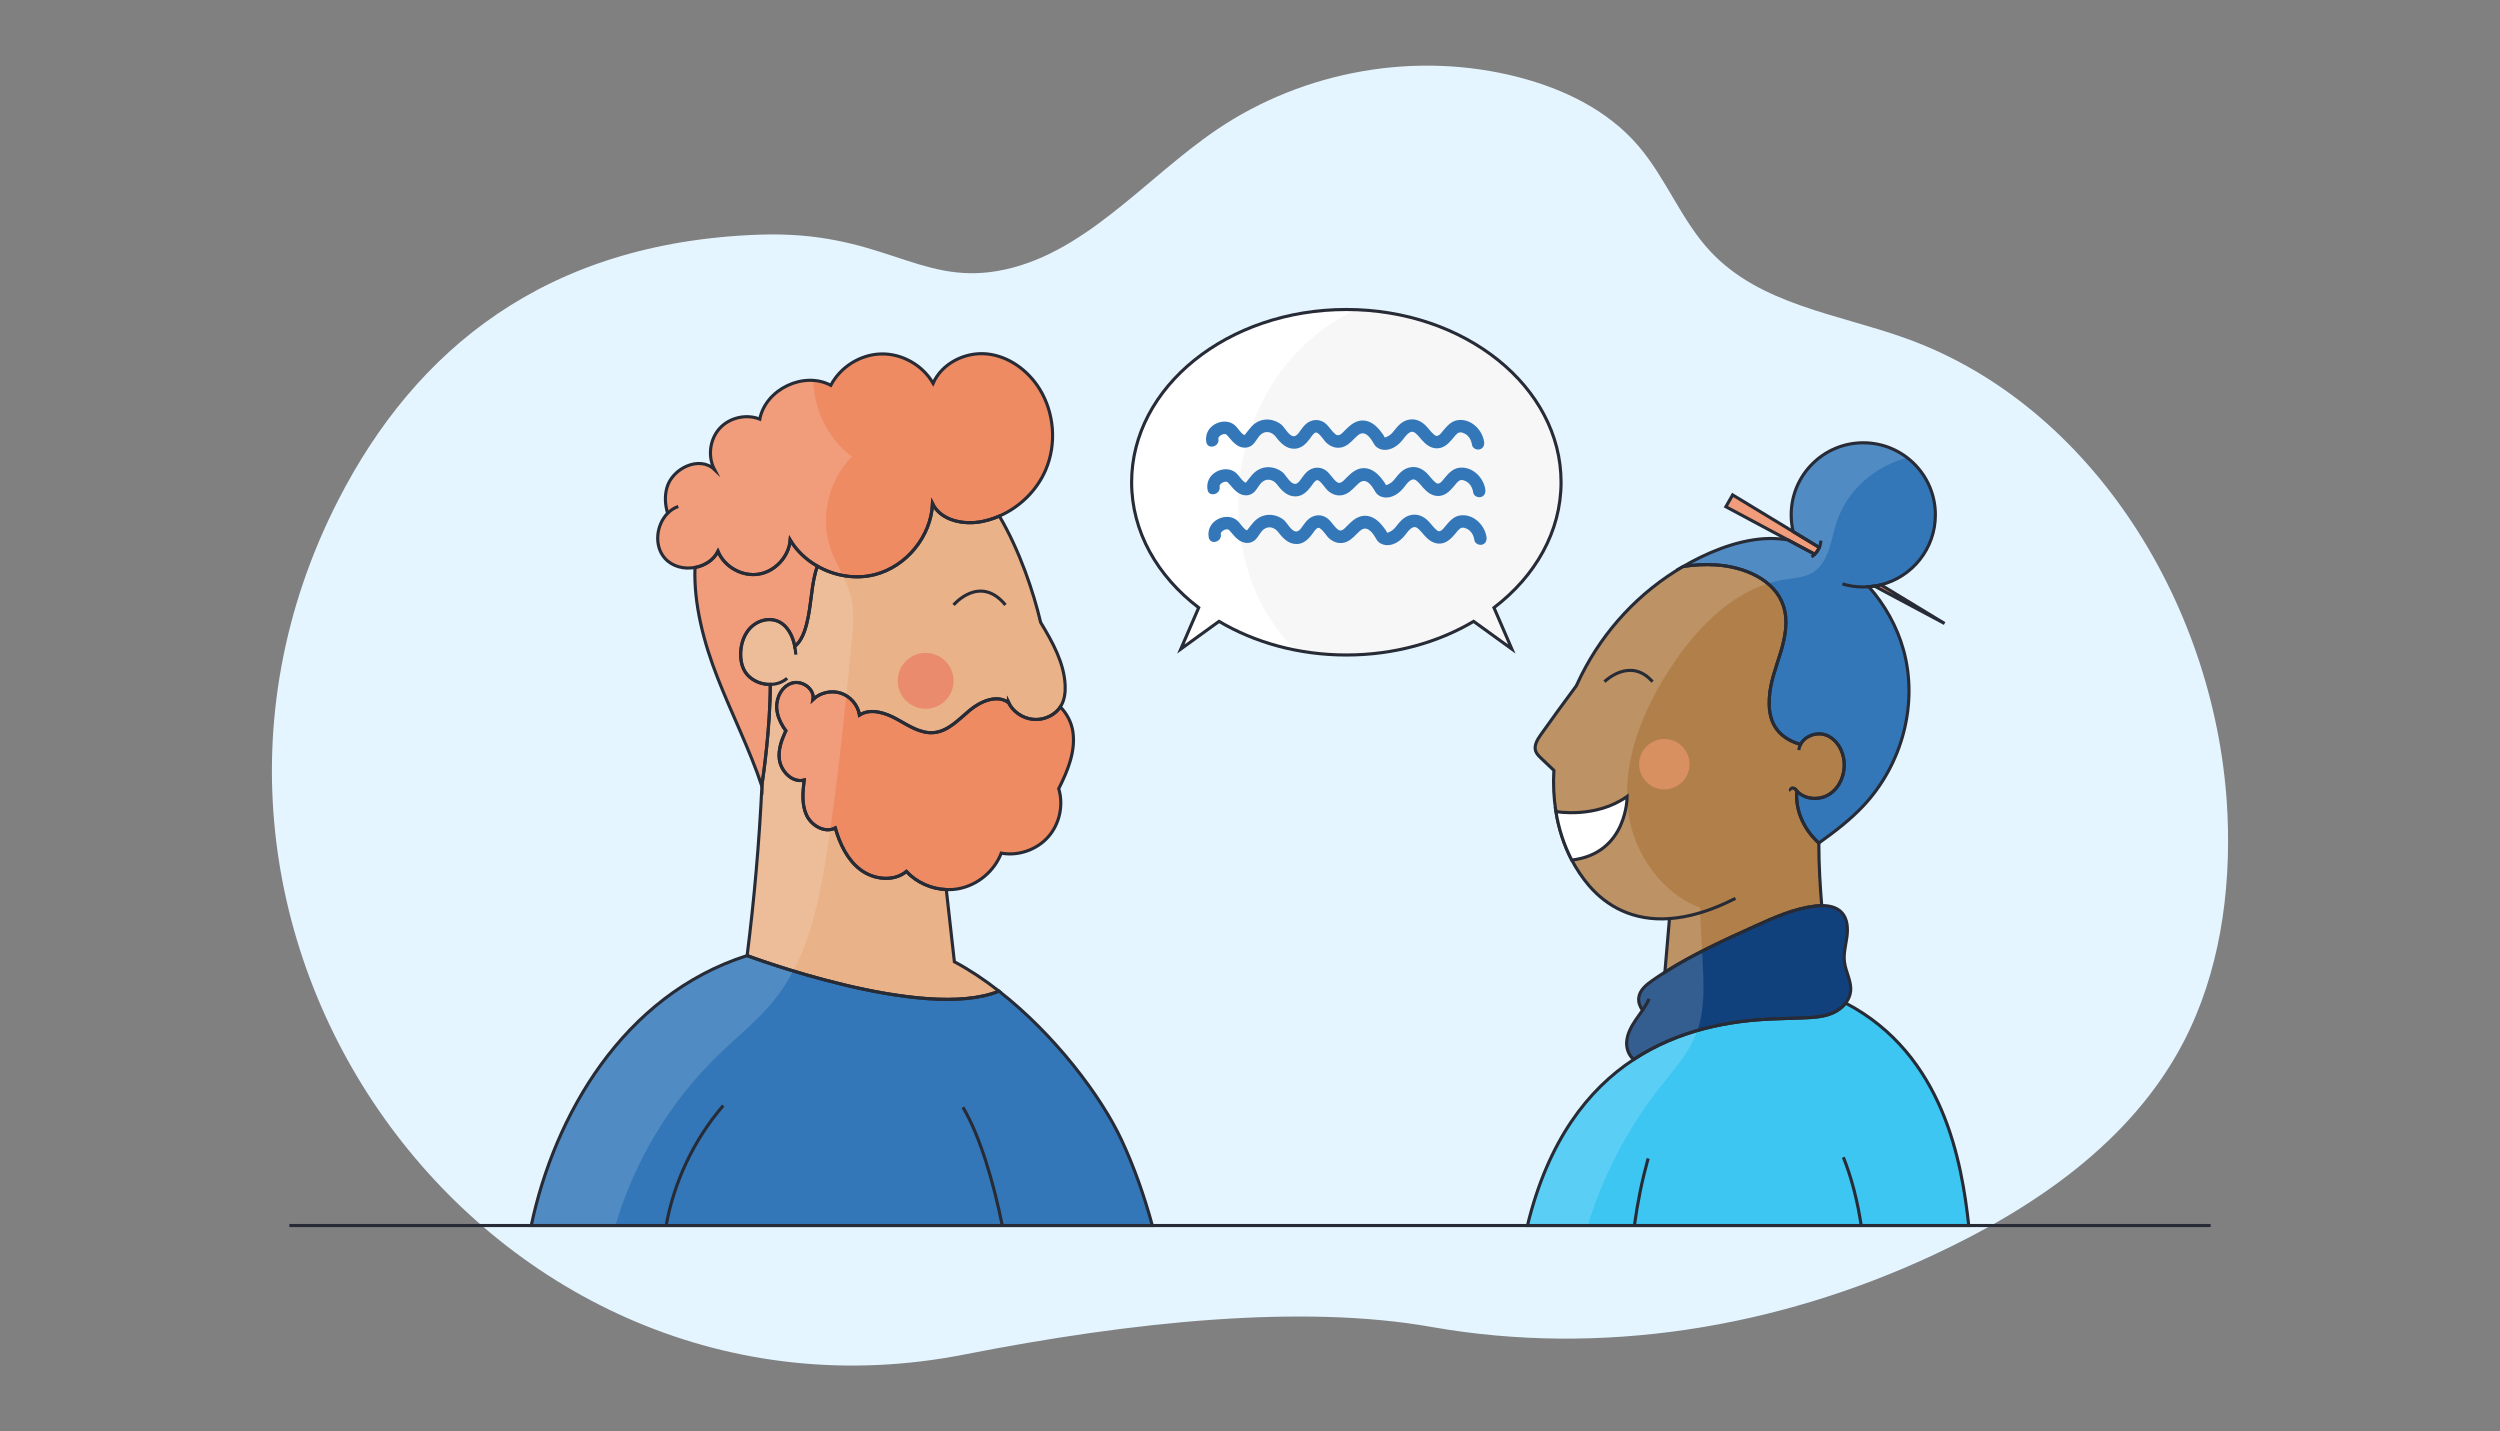 <?xml version="1.0" encoding="utf-8"?>
<!-- Generator: Adobe Illustrator 27.7.0, SVG Export Plug-In . SVG Version: 6.00 Build 0)  -->
<svg version="1.1" id="Capa_3" xmlns="http://www.w3.org/2000/svg" xmlns:xlink="http://www.w3.org/1999/xlink" x="0px" y="0px"
	 viewBox="0 0 800 458" style="enable-background:new 0 0 800 458;" xml:space="preserve">
<rect x="0" y="0" width="800" height="458" fill="#808080" stroke="none"/>
<style type="text/css">
	.st0{fill:#E4F5FF;}
	.st1{fill:#EAB288;}
	.st2{fill:#B17F49;}
	.st3{fill:#EF8B63;}
	.st4{fill:#3377B8;}
	.st5{fill:#3DC6F2;}
	.st6{fill:none;}
	.st7{fill:#11417D;}
	.st8{fill:#F7F7F7;}
	.st9{opacity:0.15;fill:#FFFFFF;}
	.st10{fill:#FFFFFF;}
	.st11{fill:none;stroke:#272B36;stroke-miterlimit:10;}
	.st12{fill:#D89060;}
	.st13{fill:#EA8B6E;}
	.st14{fill:#FFFFFF;stroke:#272B36;stroke-miterlimit:10;}
</style>
<g>
	<path class="st0" d="M712.79,260.49c1.14,25.15-2.59,50.97-14.12,73.07c-16.73,32.03-48,53.14-80.12,68.09
		C568.52,424.98,512.21,434.2,458,424.61c-41.23-7.3-95.45-1.78-149.46,8.84C157.47,463.11,36.46,300.14,108.27,159.98
		c24.68-48.17,66.41-82.52,134.78-84.89c38.72-1.34,50.68,15.99,76.09,11.64c27.5-4.73,46.9-29.38,70.17-45.21
		c28.1-19.03,64.06-25.3,96.72-16.79c14.3,3.73,28.34,10.43,38.15,21.85c8.92,10.33,13.83,23.93,23.16,33.89
		c15.91,17.04,40.77,20,62.39,27.75C669.87,129.71,709.78,194.88,712.79,260.49z"/>
</g>
<g id="Capa_2">
</g>
<g id="Capa_1">
</g>
<path class="st1" d="M339.52,225.86c-0.07,0.11-0.14,0.23-0.21,0.34c-1.13,1.72-2.97,3-5.05,3.62c-1.16,0.35-2.39,0.48-3.62,0.37
	c-3.38-0.31-6.54-2.48-7.91-5.39c0,0.01-0.01,0.01-0.01,0.02c-3.68-2.69-8.92-0.44-12.42,2.48c-3.5,2.92-6.87,6.67-11.4,7.12
	c-4.23,0.42-8.08-2.18-11.8-4.25c-3.72-2.07-8.47-3.66-12.05-1.36c-0.51-3.17-2.89-5.97-5.94-6.99c-3.05-1.02-6.63-0.22-8.95,2.01
	c0.6-3.35-3.46-6.25-6.72-5.25c-3.26,0.99-5.13,4.71-4.88,8.11c0.15,2.11,0.95,4.09,2.07,5.91c0.27,0.43,0.55,0.85,0.85,1.26
	c-0.1,0.22-0.21,0.43-0.31,0.65c-1.2,2.64-2.09,5.41-1.8,8.26c0.4,3.96,4.11,7.83,7.97,6.85c-0.44,3.75-0.84,7.73,0.73,11.16
	c1.57,3.44,5.88,5.92,9.22,4.17c1.46,5.09,3.84,10.16,8.06,13.35c4.22,3.19,10.62,3.94,14.7,0.57c3.27,3.52,7.98,5.6,12.76,5.79
	c0.86,7.7,1.73,15.4,2.59,23.1c4.88,2.6,9.67,5.8,14.28,9.4c-24.13,9.92-80.6-11.37-80.6-11.37c2.28-18,3.86-36.08,4.73-54.2v0
	c0.01-0.18,0.02-0.36,0.03-0.54c0,0,0-0.01,0-0.01c0.42-2.79,2.67-18.36,2.65-32.02c-0.62,0.01-1.24-0.04-1.85-0.14
	c-2.87-0.49-5.54-2.21-6.74-4.88c-0.69-1.53-0.93-3.23-0.89-4.91c0.06-3.01,1.06-6.09,3.17-8.24c2.11-2.15,5.43-3.2,8.28-2.22
	c3.36,1.16,5.17,4.61,5.88,8.21c1.45-1.15,2.45-3.01,3.08-4.81c2.14-6.11,1.9-12.8,3.57-19.05c0.16-0.6,0.35-1.21,0.57-1.81
	c5.52,3.15,12.22,4.29,18.39,2.71c10.12-2.59,17.99-12.26,18.47-22.7c2.68,5.46,10,6.9,15.96,5.69c0.69-0.14,1.36-0.31,2.03-0.5h0
	c1.15-0.33,2.29-0.74,3.39-1.22c6.54,11.15,10.89,24.21,13.21,34.02c3.84,6.36,7.55,13.03,7.84,20.2
	C340.94,221.61,340.66,223.92,339.52,225.86z"/>
<path class="st2" d="M585.45,254.13c-3.22,2.09-7.95,1.8-10.51-1.05c-0.56,8.6,4.48,14.34,7.08,16.71v0
	c0.02,7.76,0.43,13.94,0.94,20.02c-0.74,0-1.48,0.06-2.19,0.15c-6.74,0.82-13.04,3.66-19.23,6.46c-9.82,4.44-19.7,8.92-28.78,14.7
	c0.49-5.72,0.98-11.44,1.46-17.15c-11.66,0.81-20.12-3.97-25.77-10.61c-8.61-10.1-11.99-23.62-11.22-36.83
	c-1.36-1.29-2.71-2.58-4.07-3.87c-0.71-0.68-1.44-1.39-1.76-2.32c-0.61-1.8,0.54-3.67,1.64-5.22c3.73-5.25,7.51-10.46,11.35-15.63
	c0.52-1.14,1.07-2.28,1.63-3.4c7.26-14.47,18.54-26.64,32.62-34.84c3.48-0.53,7.02-0.7,10.54-0.47c8.88,0.59,18.68,4.62,21.49,13.07
	c1.59,4.81,0.58,10.07-0.88,14.92c-1.47,4.85-3.39,9.65-3.62,14.7c-0.19,4.18-0.02,11.83,9.97,14.75c1.38-2.67,5.1-4.09,8.07-3.04
	c3.58,1.28,5.73,5.18,5.93,8.97C590.34,248,588.67,252.03,585.45,254.13z"/>
<path class="st3" d="M261.56,181.16c-0.22,0.6-0.41,1.21-0.57,1.81c-1.67,6.25-1.43,12.94-3.57,19.05c-0.63,1.8-1.64,3.66-3.08,4.81
	c-0.71-3.6-2.52-7.05-5.88-8.21c-2.85-0.99-6.16,0.07-8.28,2.22c-2.11,2.15-3.11,5.22-3.17,8.24c-0.04,1.68,0.21,3.38,0.89,4.91
	c1.2,2.67,3.87,4.4,6.74,4.88c0.61,0.11,1.23,0.16,1.85,0.14c0.02,13.66-2.23,29.23-2.65,32.02c0,0,0,0.01,0,0.01
	c-0.04,0.26-0.06,0.4-0.06,0.43c-3.94-11.74-9.64-23.04-14.17-34.62c-4.37-11.16-7.64-23.45-7.22-35.25
	c3.09-0.56,5.96-2.33,7.38-5.16c2.04,4.95,7.69,8.13,12.98,7.3c5.29-0.83,9.7-5.58,10.13-10.92
	C254.97,176.3,258.02,179.15,261.56,181.16z"/>
<path class="st3" d="M338.79,252.38c1.6,5.28,0.27,11.35-3.41,15.47c-3.67,4.12-9.55,6.14-14.98,5.16
	c-2.2,5.75-7.51,10.19-13.55,11.36c-1.34,0.26-2.7,0.35-4.05,0.3c-4.78-0.19-9.5-2.27-12.76-5.79c-4.08,3.37-10.48,2.62-14.7-0.57
	c-4.22-3.2-6.6-8.27-8.06-13.35c-3.35,1.75-7.66-0.73-9.22-4.17c-1.57-3.44-1.17-7.41-0.73-11.16c-3.86,0.98-7.57-2.89-7.97-6.85
	c-0.29-2.85,0.6-5.61,1.8-8.26c0.1-0.22,0.2-0.43,0.31-0.65c-0.3-0.41-0.58-0.83-0.85-1.26c-1.12-1.81-1.92-3.79-2.07-5.91
	c-0.24-3.4,1.62-7.11,4.88-8.11c3.26-0.99,7.32,1.9,6.72,5.25c2.32-2.22,5.91-3.03,8.95-2.01c3.05,1.02,5.43,3.82,5.94,6.99
	c3.58-2.3,8.34-0.71,12.05,1.36c3.72,2.07,7.57,4.67,11.8,4.25c4.54-0.45,7.9-4.2,11.4-7.12c3.5-2.92,8.74-5.17,12.42-2.48
	c0-0.01,0.01-0.01,0.01-0.02c1.38,2.91,4.53,5.08,7.91,5.39c1.23,0.11,2.46-0.02,3.62-0.37c2.07-0.61,3.91-1.89,5.05-3.62
	c2.1,2.11,3.58,4.97,4.02,7.9C344.26,240.42,341.66,246.68,338.79,252.38z"/>
<path class="st3" d="M334.59,150.43c-2.82,6.55-8.28,11.87-14.8,14.71c-1.1,0.48-2.24,0.89-3.39,1.22h0
	c-0.67,0.19-1.35,0.36-2.03,0.5c-5.96,1.21-13.27-0.23-15.96-5.69c-0.47,10.44-8.34,20.11-18.47,22.7
	c-6.17,1.58-12.87,0.44-18.39-2.71c-3.53-2.02-6.58-4.86-8.7-8.35c-0.43,5.34-4.84,10.09-10.13,10.92
	c-5.29,0.83-10.94-2.35-12.98-7.3c-1.42,2.83-4.28,4.61-7.38,5.16c-3.48,0.63-7.25-0.28-9.61-2.95c-3.54-4-2.76-10.68,0.89-14.4
	c-0.8-2.65-0.98-5.4-0.26-8.09c1.7-6.34,10.5-10.45,15.24-5.91c-2.19-4.15-1.51-9.63,1.63-13.12c3.14-3.49,8.52-4.74,12.88-3
	c1.84-9.58,14.13-15.43,22.72-10.82c3.08-5.91,9.52-9.91,16.18-10.04c6.66-0.13,13.26,3.61,16.56,9.4
	c2.8-6.4,10.24-10.09,17.19-9.41c6.95,0.69,13.17,5.24,16.85,11.17C337.42,132.12,338.17,142.14,334.59,150.43z"/>
<path class="st4" d="M599.84,187.55c-0.6,0.09-1.2,0.16-1.81,0.21c5.15,5.81,9.01,12.79,11.06,20.12
	c4.84,17.26-0.38,36.71-12.75,49.91c-4.25,4.54-9.23,8.34-14.32,11.99h0v0c-2.61-2.37-7.64-8.1-7.08-16.71
	c2.56,2.85,7.29,3.14,10.51,1.05c3.23-2.1,4.89-6.13,4.7-9.97c-0.19-3.8-2.35-7.69-5.93-8.97c-2.96-1.06-6.69,0.37-8.07,3.04
	c-10-2.92-10.16-10.58-9.97-14.75c0.23-5.06,2.16-9.86,3.62-14.7c1.47-4.85,2.48-10.11,0.88-14.92
	c-2.81-8.45-12.6-12.48-21.49-13.07c-3.52-0.23-7.06-0.06-10.54,0.47c1.79-1.04,3.63-2.02,5.51-2.93c8.51-4.12,18.14-7,27.14-5.68
	c0.28,0.04,0.56,0.08,0.84,0.13h0l3.18,1.7l5.39,2.88c0.39-0.39,0.83-0.93,1.2-1.6h0c0.09-0.17,0.18-0.36,0.26-0.55l-8.36-5.07
	c-0.41-1.72-0.63-3.52-0.63-5.37c0-12.74,10.33-23.07,23.07-23.07c12.74,0,23.07,10.33,23.07,23.07c0,10.81-7.43,19.88-17.46,22.38
	C601.2,187.31,600.52,187.45,599.84,187.55z"/>
<path class="st5" d="M630,392.17H488.78c6.64-27.31,19.44-43.57,34-53.14c14.58-9.58,30.93-12.45,44.67-12.97
	c3.22-0.12,6.43-0.21,9.61-0.33c3.17-0.12,6.41-0.29,9.32-1.54c1.63-0.7,3.14-1.81,4.23-3.2C622.13,337.5,627.78,372.18,630,392.17z
	"/>
<path class="st4" d="M368.75,392.17H170c7.38-35.02,29.28-73.7,69.07-86.38c0,0,56.47,21.3,80.6,11.37
	c17.7,13.83,32.65,33.52,39.24,47.69C363.01,373.65,366.19,382.81,368.75,392.17z"/>
<path class="st6" d="M573.03,253.06c-0.34-0.37,0.21-0.99,0.7-0.91c0.5,0.08,0.84,0.52,1.17,0.9c0.01,0.01,0.02,0.02,0.03,0.03"/>
<path class="st6" d="M576.15,238.22c-0.29,0.56-0.47,1.17-0.53,1.82"/>
<path class="st6" d="M555.35,287.47c-7.97,4.08-14.99,6.05-21.13,6.48"/>
<path class="st3" d="M582.18,175.2c-0.08,0.19-0.17,0.37-0.26,0.55h0c-0.36,0.67-0.8,1.2-1.2,1.6l-5.39-2.88l-3.18-1.7h0
	l-19.87-10.61l2.16-3.79l19.39,11.76L582.18,175.2z"/>
<path class="st3" d="M622.26,199.52l-22.42-11.97c0.68-0.1,1.36-0.24,2.02-0.41L622.26,199.52z"/>
<path class="st7" d="M592.19,317.23c-0.15,1.39-0.73,2.66-1.58,3.75c-1.08,1.39-2.6,2.51-4.23,3.2c-2.91,1.25-6.15,1.42-9.32,1.54
	c-3.18,0.12-6.39,0.21-9.61,0.33c-13.74,0.52-30.09,3.39-44.67,12.97c-1.48-1.23-2.32-3.31-2.26-5.29c0.07-2.67,1.41-5.15,2.91-7.36
	c0.71-1.04,1.46-2.05,2.17-3.08c-0.83-1.21-1.36-2.54-1.2-3.99c0.27-2.4,2.36-4.14,4.34-5.53c1.32-0.92,2.65-1.81,4.01-2.67
	c9.08-5.78,18.96-10.26,28.78-14.7c6.18-2.8,12.49-5.63,19.23-6.46c0.71-0.09,1.45-0.14,2.19-0.15c2.42-0.02,4.85,0.52,6.44,2.26
	c1.82,2,1.98,5,1.63,7.69c-0.36,2.68-1.13,5.36-0.8,8.05C590.61,311.01,592.54,314.02,592.19,317.23z"/>
<path class="st6" d="M525.61,323.3c0.8-1.17,1.55-2.38,2.1-3.69"/>
<path class="st6" d="M523.01,392.17c0.97-7.24,2.43-14.42,4.39-21.46"/>
<path class="st6" d="M595.58,392.17c-1.18-7.92-3.12-15.4-5.71-21.85"/>
<path class="st6" d="M251.88,217.05c-1.5,1.31-3.43,1.94-5.4,1.97"/>
<path class="st6" d="M254.66,209.49c-0.05-0.87-0.16-1.77-0.33-2.65"/>
<path class="st6" d="M243.8,251.58c-0.01-0.04-0.02-0.07-0.04-0.11c0,0,0,0,0,0c0,0,0,0,0,0"/>
<path class="st6" d="M213.65,164.25c0.94-0.96,2.08-1.73,3.39-2.19"/>
<path class="st6" d="M322.73,224.8c-0.08-0.16-0.14-0.32-0.21-0.48"/>
<path class="st6" d="M213.16,392.17c2.57-14.11,8.92-27.52,18.28-38.4"/>
<path class="st6" d="M308.13,354.32c5.48,9.16,9.83,24.16,12.6,37.84"/>
<path class="st6" d="M582.67,172.99c-0.03,0.84-0.22,1.58-0.49,2.21"/>
<path class="st6" d="M580.72,177.35c-0.56,0.57-1.03,0.85-1.03,0.85"/>
<path class="st8" d="M478.07,194.46l5.72,13.23l-12.23-8.85h0c-11.4,6.76-25.49,10.76-40.73,10.76c-15.25,0-29.34-4-40.74-10.76h0
	l-12.23,8.85l5.72-13.23c-13.22-10.08-21.46-24.33-21.46-40.14c0-30.53,30.76-55.28,68.71-55.28c37.94,0,68.71,24.75,68.71,55.28
	C499.53,170.13,491.29,184.38,478.07,194.46z"/>
<path class="st6" d="M599.84,187.55c-0.6,0.09-1.2,0.16-1.81,0.21c-0.59,0.04-1.18,0.07-1.78,0.07c-2.32,0-4.56-0.34-6.67-0.98"/>
<path class="st9" d="M610.35,146.52c-10.4,2.51-19.49,10.56-22.72,20.82c-1.8,5.71-2.42,12.66-7.5,15.82c-2.69,1.66-6,1.8-9.11,2.31
	c-1.81,0.29-3.58,0.72-5.29,1.27c-13.12,4.16-23.52,15.27-31.18,27c-8.97,13.74-15.62,29.99-13.48,46.25
	c1.74,13.21,10.78,25.94,22.89,30.43c0.03,0.56,0.06,1.12,0.09,1.68c0.21,4.09,0.42,8.18,0.63,12.27c0.06,1.12,0.11,2.25,0.17,3.37
	c0.38,7.41,0.73,15.07-1.7,22.05c-0.1,0.29-0.21,0.58-0.32,0.87c-2.49,6.48-7.29,11.75-11.58,17.2
	c-10.38,13.17-18.27,28.28-23.18,44.31h-19.29c6.64-27.3,19.44-43.57,34-53.13c-1.48-1.23-2.31-3.32-2.26-5.3
	c0.07-2.67,1.41-5.14,2.91-7.35c0.71-1.04,1.46-2.05,2.17-3.09c-0.83-1.21-1.36-2.54-1.2-3.98c0.27-2.41,2.36-4.14,4.34-5.53
	c1.32-0.93,2.66-1.81,4.01-2.67c0.49-5.72,0.98-11.44,1.47-17.16c-11.66,0.81-20.12-3.97-25.77-10.61
	c-8.61-10.1-11.99-23.62-11.22-36.83c-1.35-1.29-2.71-2.58-4.07-3.87c-0.71-0.68-1.44-1.39-1.76-2.32c-0.6-1.79,0.54-3.67,1.64-5.22
	c3.73-5.25,7.51-10.46,11.35-15.62c0.53-1.15,1.07-2.28,1.64-3.4c7.25-14.47,18.53-26.65,32.62-34.84c1.79-1.04,3.63-2.02,5.51-2.93
	c8.51-4.12,18.13-7,27.13-5.68c0.28,0.04,0.56,0.08,0.84,0.13l-19.87-10.6l2.16-3.8l19.39,11.76c-0.41-1.72-0.63-3.52-0.63-5.36
	c0-12.74,10.33-23.07,23.07-23.07C601.56,141.7,606.45,143.49,610.35,146.52z"/>
<path class="st9" d="M272.51,205.69c-0.56,5.65-1.12,11.3-1.7,16.95c-1.47,14.3-3.07,28.6-5.13,42.83
	c-0.36,2.49-0.73,4.98-1.12,7.46c-2.03,12.97-4.67,26.3-10.74,37.77c-1.63,3.1-3.51,6.05-5.69,8.83
	c-5.26,6.7-12.02,12.02-18.15,17.93c-15.49,14.97-26.98,34.03-33.04,54.71H170c7.38-35.01,29.28-73.7,69.07-86.38
	c2.28-18,3.86-36.08,4.73-54.2c0.01-0.18,0.02-0.36,0.03-0.54c-0.04,0.26-0.06,0.4-0.07,0.43c-3.94-11.74-9.64-23.04-14.17-34.62
	c-4.37-11.16-7.64-23.45-7.22-35.26c-3.48,0.63-7.25-0.28-9.61-2.95c-3.54-4-2.76-10.68,0.89-14.39c-0.8-2.65-0.98-5.4-0.26-8.09
	c1.7-6.35,10.5-10.45,15.24-5.92c-2.19-4.14-1.5-9.63,1.63-13.11c3.14-3.49,8.52-4.74,12.88-3c1.47-7.63,9.56-12.89,17.13-12.39
	c0.14,9.42,4.78,18.73,12.34,24.38c-7.59,7.57-10.33,19.63-6.75,29.73c1.01,2.87,2.47,5.56,3.8,8.3c1.05,2.17,2.03,4.36,2.61,6.7
	C273.49,195.68,273,200.74,272.51,205.69z"/>
<path class="st10" d="M414.78,208.08c-9.06-1.73-17.42-4.92-24.69-9.24l-12.23,8.85l5.72-13.23
	c-13.22-10.08-21.47-24.33-21.47-40.14c0-30.52,30.77-55.27,68.71-55.27c1.07,0,2.13,0.02,3.19,0.06
	C390,119.77,385.7,180.91,414.78,208.08z"/>
<path class="st11" d="M339.52,225.86c-0.07,0.11-0.14,0.23-0.21,0.34c-1.13,1.72-2.97,3-5.05,3.62c-1.16,0.35-2.39,0.48-3.62,0.37
	c-3.38-0.31-6.54-2.48-7.91-5.39c0,0.01-0.01,0.01-0.01,0.02c-3.68-2.69-8.92-0.44-12.42,2.48c-3.5,2.92-6.87,6.67-11.4,7.12
	c-4.23,0.42-8.08-2.18-11.8-4.25c-3.72-2.07-8.47-3.66-12.05-1.36c-0.51-3.17-2.89-5.97-5.94-6.99c-3.05-1.02-6.63-0.22-8.95,2.01
	c0.6-3.35-3.46-6.25-6.72-5.25c-3.26,0.99-5.13,4.71-4.88,8.11c0.15,2.11,0.95,4.09,2.07,5.91c0.27,0.43,0.55,0.85,0.85,1.26
	c-0.1,0.22-0.21,0.43-0.31,0.65c-1.2,2.64-2.09,5.41-1.8,8.26c0.4,3.96,4.11,7.83,7.97,6.85c-0.44,3.75-0.84,7.73,0.73,11.16
	c1.57,3.44,5.88,5.92,9.22,4.17c1.46,5.09,3.84,10.16,8.06,13.35c4.22,3.19,10.62,3.94,14.7,0.57c3.27,3.52,7.98,5.6,12.76,5.79
	c0.86,7.7,1.73,15.4,2.59,23.1c4.88,2.6,9.67,5.8,14.28,9.4c-24.13,9.92-80.6-11.37-80.6-11.37c2.28-18,3.86-36.08,4.73-54.2v0
	c0.01-0.18,0.02-0.36,0.03-0.54c0,0,0-0.01,0-0.01c0.42-2.79,2.67-18.36,2.65-32.02c-0.62,0.01-1.24-0.04-1.85-0.14
	c-2.87-0.49-5.54-2.21-6.74-4.88c-0.69-1.53-0.93-3.23-0.89-4.91c0.06-3.01,1.06-6.09,3.17-8.24c2.11-2.15,5.43-3.2,8.28-2.22
	c3.36,1.16,5.17,4.61,5.88,8.21c1.45-1.15,2.45-3.01,3.08-4.81c2.14-6.11,1.9-12.8,3.57-19.05c0.16-0.6,0.35-1.21,0.57-1.81
	c5.52,3.15,12.22,4.29,18.39,2.71c10.12-2.59,17.99-12.26,18.47-22.7c2.68,5.46,10,6.9,15.96,5.69c0.69-0.14,1.36-0.31,2.03-0.5h0
	c1.15-0.33,2.29-0.74,3.39-1.22c6.54,11.15,10.89,24.21,13.21,34.02c3.84,6.36,7.55,13.03,7.84,20.2
	C340.94,221.61,340.66,223.92,339.52,225.86z"/>
<path class="st11" d="M590.15,244.16c0.2,3.85-1.47,7.88-4.7,9.97c-3.22,2.09-7.95,1.8-10.51-1.05c-0.56,8.6,4.48,14.34,7.08,16.71
	c0.01,3.88,0.12,7.36,0.29,10.64c0.16,3.28,0.4,6.34,0.65,9.38c-0.74,0.01-1.47,0.06-2.19,0.15c-6.74,0.82-13.04,3.66-19.22,6.45
	c-9.83,4.45-19.7,8.93-28.79,14.71c0.49-5.72,0.98-11.44,1.47-17.16c-11.66,0.81-20.12-3.97-25.78-10.61
	c-2.14-2.51-3.96-5.24-5.47-8.12c-2.53-4.83-4.2-10.09-5.08-15.52c-0.71-4.34-0.92-8.78-0.66-13.19c-1.36-1.29-2.71-2.58-4.07-3.87
	c-0.71-0.68-1.44-1.39-1.76-2.32c-0.6-1.79,0.54-3.67,1.64-5.22c3.73-5.25,7.51-10.46,11.35-15.62c0.52-1.14,1.07-2.28,1.63-3.4
	c7.26-14.47,18.54-26.65,32.63-34.84c3.48-0.53,7.02-0.7,10.54-0.47c8.89,0.59,18.69,4.62,21.49,13.07
	c1.59,4.8,0.59,10.07-0.88,14.92c-1.47,4.84-3.4,9.64-3.63,14.7c-0.18,4.18-0.02,11.83,9.98,14.76c1.37-2.67,5.1-4.1,8.06-3.04
	C587.79,236.47,589.96,240.36,590.15,244.16z"/>
<path class="st11" d="M261.56,181.16c-0.22,0.6-0.41,1.21-0.57,1.81c-1.67,6.25-1.43,12.94-3.57,19.05
	c-0.63,1.8-1.64,3.66-3.08,4.81c-0.71-3.6-2.52-7.05-5.88-8.21c-2.85-0.99-6.16,0.07-8.28,2.22c-2.11,2.15-3.11,5.22-3.17,8.24
	c-0.04,1.68,0.21,3.38,0.89,4.91c1.2,2.67,3.87,4.4,6.74,4.88c0.61,0.11,1.23,0.16,1.85,0.14c0.02,13.66-2.23,29.23-2.65,32.02
	c0,0,0,0.01,0,0.01c-0.04,0.26-0.06,0.4-0.06,0.43c-3.94-11.74-9.64-23.04-14.17-34.62c-4.37-11.16-7.64-23.45-7.22-35.25
	c3.09-0.56,5.96-2.33,7.38-5.16c2.04,4.95,7.69,8.13,12.98,7.3c5.29-0.83,9.7-5.58,10.13-10.92
	C254.97,176.3,258.02,179.15,261.56,181.16z"/>
<path class="st11" d="M338.79,252.38c1.6,5.28,0.27,11.35-3.41,15.47c-3.67,4.12-9.55,6.14-14.98,5.16
	c-2.2,5.75-7.51,10.19-13.55,11.36c-1.34,0.26-2.7,0.35-4.05,0.3c-4.78-0.19-9.5-2.27-12.76-5.79c-4.08,3.37-10.48,2.62-14.7-0.57
	c-4.22-3.2-6.6-8.27-8.06-13.35c-3.35,1.75-7.66-0.73-9.22-4.17c-1.57-3.44-1.17-7.41-0.73-11.16c-3.86,0.98-7.57-2.89-7.97-6.85
	c-0.29-2.85,0.6-5.61,1.8-8.26c0.1-0.22,0.2-0.43,0.31-0.65c-0.3-0.41-0.58-0.83-0.85-1.26c-1.12-1.81-1.92-3.79-2.07-5.91
	c-0.24-3.4,1.62-7.11,4.88-8.11c3.26-0.99,7.32,1.9,6.72,5.25c2.32-2.22,5.91-3.03,8.95-2.01c3.05,1.02,5.43,3.82,5.94,6.99
	c3.58-2.3,8.34-0.71,12.05,1.36c3.72,2.07,7.57,4.67,11.8,4.25c4.54-0.45,7.9-4.2,11.4-7.12c3.5-2.92,8.74-5.17,12.42-2.48
	c0-0.01,0.01-0.01,0.01-0.02c1.38,2.91,4.53,5.08,7.91,5.39c1.23,0.11,2.46-0.02,3.62-0.37c2.07-0.61,3.91-1.89,5.05-3.62
	c2.1,2.11,3.58,4.97,4.02,7.9C344.26,240.42,341.66,246.68,338.79,252.38z"/>
<path class="st11" d="M334.59,150.43c-2.82,6.55-8.28,11.87-14.8,14.71c-1.1,0.48-2.24,0.89-3.39,1.22h0
	c-0.67,0.19-1.35,0.36-2.03,0.5c-5.96,1.21-13.27-0.23-15.96-5.69c-0.47,10.44-8.34,20.11-18.47,22.7
	c-6.17,1.58-12.87,0.44-18.39-2.71c-3.53-2.02-6.58-4.86-8.7-8.35c-0.43,5.34-4.84,10.09-10.13,10.92
	c-5.29,0.83-10.94-2.35-12.98-7.3c-1.42,2.83-4.28,4.61-7.38,5.16c-3.48,0.63-7.25-0.28-9.61-2.95c-3.54-4-2.76-10.68,0.89-14.4
	c-0.8-2.65-0.98-5.4-0.26-8.09c1.7-6.34,10.5-10.45,15.24-5.91c-2.19-4.15-1.51-9.63,1.63-13.12c3.14-3.49,8.52-4.74,12.88-3
	c1.84-9.58,14.13-15.43,22.72-10.82c3.08-5.91,9.52-9.91,16.18-10.04c6.66-0.13,13.26,3.61,16.56,9.4
	c2.8-6.4,10.24-10.09,17.19-9.41c6.95,0.69,13.17,5.24,16.85,11.17C337.42,132.12,338.17,142.14,334.59,150.43z"/>
<path class="st11" d="M599.84,187.55c-0.6,0.09-1.2,0.16-1.81,0.21c5.15,5.81,9.01,12.79,11.06,20.12
	c4.84,17.26-0.38,36.71-12.75,49.91c-4.25,4.54-9.23,8.34-14.32,11.99h0v0c-2.61-2.37-7.64-8.1-7.08-16.71
	c2.56,2.85,7.29,3.14,10.51,1.05c3.23-2.1,4.89-6.13,4.7-9.97c-0.19-3.8-2.35-7.69-5.93-8.97c-2.96-1.06-6.69,0.37-8.07,3.04
	c-10-2.92-10.16-10.58-9.97-14.75c0.23-5.06,2.16-9.86,3.62-14.7c1.47-4.85,2.48-10.11,0.88-14.92
	c-2.81-8.45-12.6-12.48-21.49-13.07c-3.52-0.23-7.06-0.06-10.54,0.47c1.79-1.04,3.63-2.02,5.51-2.93c8.51-4.12,18.14-7,27.14-5.68
	c0.28,0.04,0.56,0.08,0.84,0.13h0l3.18,1.7l5.39,2.88c0.39-0.39,0.83-0.93,1.2-1.6h0c0.09-0.17,0.18-0.36,0.26-0.55l-8.36-5.07
	c-0.41-1.72-0.63-3.52-0.63-5.37c0-12.74,10.33-23.07,23.07-23.07c12.74,0,23.07,10.33,23.07,23.07c0,10.81-7.43,19.88-17.46,22.38
	C601.2,187.31,600.52,187.45,599.84,187.55z"/>
<path class="st11" d="M630,392.17H488.78c6.64-27.31,19.44-43.57,34-53.14c14.58-9.58,30.93-12.45,44.67-12.97
	c3.22-0.12,6.43-0.21,9.61-0.33c3.17-0.12,6.41-0.29,9.32-1.54c1.63-0.7,3.14-1.81,4.23-3.2C622.13,337.5,627.78,372.18,630,392.17z
	"/>
<path class="st11" d="M368.75,392.17H170c7.38-35.02,29.28-73.7,69.07-86.38c0,0,56.47,21.3,80.6,11.37
	c17.7,13.83,32.65,33.52,39.24,47.69C363.01,373.65,366.19,382.81,368.75,392.17z"/>
<path class="st11" d="M573.03,253.06c-0.34-0.37,0.21-0.99,0.7-0.91c0.5,0.08,0.84,0.52,1.17,0.9c0.01,0.01,0.02,0.02,0.03,0.03"/>
<path class="st11" d="M576.15,238.22c-0.29,0.56-0.47,1.17-0.53,1.82"/>
<path class="st11" d="M555.35,287.47c-7.97,4.08-14.99,6.05-21.13,6.48"/>
<path class="st11" d="M582.18,175.2c-0.08,0.19-0.17,0.37-0.26,0.55h0c-0.36,0.67-0.8,1.2-1.2,1.6l-5.39-2.88l-3.18-1.7h0
	l-19.87-10.61l2.16-3.79l19.39,11.76L582.18,175.2z"/>
<path class="st11" d="M622.26,199.52l-22.42-11.97c0.68-0.1,1.36-0.24,2.02-0.41L622.26,199.52z"/>
<path class="st11" d="M592.19,317.23c-0.15,1.39-0.73,2.66-1.58,3.75c-1.08,1.39-2.6,2.51-4.23,3.2c-2.91,1.25-6.15,1.42-9.32,1.54
	c-3.18,0.12-6.39,0.21-9.61,0.33c-13.74,0.52-30.09,3.39-44.67,12.97c-1.48-1.23-2.32-3.31-2.26-5.29c0.07-2.67,1.41-5.15,2.91-7.36
	c0.71-1.04,1.46-2.05,2.17-3.08c-0.83-1.21-1.36-2.54-1.2-3.99c0.27-2.4,2.36-4.14,4.34-5.53c1.32-0.92,2.65-1.81,4.01-2.67
	c9.08-5.78,18.96-10.26,28.78-14.7c6.18-2.8,12.49-5.63,19.23-6.46c0.71-0.09,1.45-0.14,2.19-0.15c2.42-0.02,4.85,0.52,6.44,2.26
	c1.82,2,1.98,5,1.63,7.69c-0.36,2.68-1.13,5.36-0.8,8.05C590.61,311.01,592.54,314.02,592.19,317.23z"/>
<path class="st11" d="M525.61,323.3c0.8-1.17,1.55-2.38,2.1-3.69"/>
<path class="st11" d="M523.01,392.17c0.97-7.24,2.43-14.42,4.39-21.46"/>
<path class="st11" d="M595.58,392.17c-1.18-7.92-3.12-15.4-5.71-21.85"/>
<path class="st11" d="M251.88,217.05c-1.5,1.31-3.43,1.94-5.4,1.97"/>
<path class="st11" d="M254.66,209.49c-0.05-0.87-0.16-1.77-0.33-2.65"/>
<path class="st11" d="M243.8,251.58c-0.01-0.04-0.02-0.07-0.04-0.11c0,0,0,0,0,0c0,0,0,0,0,0"/>
<path class="st11" d="M213.65,164.25c0.94-0.96,2.08-1.73,3.39-2.19"/>
<path class="st11" d="M322.73,224.8c-0.08-0.16-0.14-0.32-0.21-0.48"/>
<polyline class="st11" points="243.77,251.47 243.77,251.47 243.77,251.48 "/>
<path class="st11" d="M213.16,392.17c2.57-14.11,8.92-27.52,18.28-38.4"/>
<path class="st11" d="M308.13,354.32c5.48,9.16,9.83,24.16,12.6,37.84"/>
<path class="st11" d="M582.67,172.99c-0.03,0.84-0.22,1.58-0.49,2.21"/>
<path class="st11" d="M580.72,177.35c-0.56,0.57-1.03,0.85-1.03,0.85"/>
<path class="st11" d="M478.07,194.46l5.72,13.23l-12.23-8.85h0c-11.4,6.76-25.49,10.76-40.73,10.76c-15.25,0-29.34-4-40.74-10.76h0
	l-12.23,8.85l5.72-13.23c-13.22-10.08-21.46-24.33-21.46-40.14c0-30.53,30.76-55.28,68.71-55.28c37.94,0,68.71,24.75,68.71,55.28
	C499.53,170.13,491.29,184.38,478.07,194.46z"/>
<path class="st11" d="M599.84,187.55c-0.6,0.09-1.2,0.16-1.81,0.21c-0.59,0.04-1.18,0.07-1.78,0.07c-2.32,0-4.56-0.34-6.67-0.98"/>
<g>
	<g>
		<path class="st4" d="M389.89,140.42c-0.15-0.79,1.27-1.6,2.1-1.53c0.44,0.04,0.69,0.37,1.08,0.84c0.81,0.97,1.62,1.93,2.65,2.66
			c1.59,1.13,3.7,1.23,5.18-0.13c1.08-1,1.59-2.5,2.78-3.4c1.57-1.17,3.48-0.53,4.57,0.91c1.49,1.95,3.26,3.85,5.92,3.83
			c2.23-0.02,3.76-1.56,5-3.22c0.44-0.59,0.85-1.32,1.45-1.77c0.37-0.28,0.61-0.26,0.91-0.09c1.26,0.74,2.05,2.47,3.21,3.43
			c1.61,1.33,3.62,1.76,5.55,0.88c1.65-0.75,2.75-2.23,4.08-3.4c1.45-1.28,2.63-0.88,3.87,0.5c0.67,0.75,1.09,1.64,1.65,2.46
			c0.73,1.09,2.15,1.59,3.42,1.57c2.27-0.03,4.38-1.65,5.68-3.39c0.88-1.18,2.14-2.81,3.4-2.32c0.23,0.09,0.68,0.42,1.1,0.85
			c0.53,0.53,1,1.12,1.49,1.68c1.19,1.35,2.62,2.54,4.5,2.68c2.33,0.16,3.97-1.4,5.35-3.06c0.59-0.71,1.23-1.65,2.12-2.02
			c-0.2,0.08,0.28-0.01,0.33-0.01c0.44,0,0.38-0.01,0.82,0.13c1.75,0.58,2.67,2.09,2.95,3.9c0.17,1.07,1.5,1.66,2.46,1.4
			c1.14-0.31,1.56-1.39,1.4-2.46c-0.61-3.96-4.38-7.58-8.58-6.87c-2.04,0.35-3.36,1.96-4.62,3.46c-0.4,0.48-0.91,1.22-1.51,1.46
			c-0.58,0.23-0.73,0.11-1.25-0.27c-0.88-0.63-1.91-2.18-2.89-3.09c-1.4-1.31-3.07-2.07-5.01-1.77c-2.57,0.4-3.86,2.22-5.38,4.09
			c-0.63,0.77-1.38,1.24-2.29,1.59c-0.11,0.04-0.31,0.02-0.39,0.02c-0.05,0,0.2,0.3,0.07-0.06c-0.21-0.58-0.75-1.2-1.11-1.69
			c-1.43-1.91-3.38-3.66-5.91-3.66c-2.31,0-4.04,1.53-5.58,3.08c-0.88,0.88-1.93,2.26-3.1,1.34c-1.41-1.11-2.16-2.85-3.72-3.84
			c-1.83-1.16-4.03-0.88-5.66,0.48c-0.73,0.61-1.28,1.4-1.84,2.16c-0.43,0.59-0.91,1.39-1.6,1.7c-1.76,0.8-3.39-2.68-4.46-3.56
			c-1.92-1.56-4.58-2.13-6.93-1.25c-2.25,0.84-3.38,2.69-4.67,4.31c-0.06,0.07-0.34,0.3-0.35,0.39c-0.04,0.31,0.25-0.33,0.31-0.07
			c0.02,0.07-0.46-0.17-0.57-0.26c-1.04-0.72-1.65-1.93-2.55-2.79c-1.76-1.69-4.4-1.67-6.46-0.55c-2.15,1.17-3.28,3.39-2.84,5.79
			C386.5,144.01,390.35,142.94,389.89,140.42L389.89,140.42z"/>
	</g>
</g>
<g>
	<g>
		<path class="st4" d="M390.28,155.67c-0.15-0.79,1.27-1.6,2.1-1.53c0.44,0.04,0.69,0.37,1.08,0.84c0.81,0.97,1.62,1.93,2.65,2.66
			c1.59,1.13,3.7,1.23,5.18-0.13c1.08-1,1.59-2.5,2.78-3.4c1.57-1.17,3.48-0.53,4.57,0.91c1.49,1.95,3.26,3.85,5.92,3.83
			c2.23-0.02,3.76-1.56,5-3.22c0.44-0.59,0.85-1.32,1.45-1.77c0.37-0.28,0.61-0.26,0.91-0.09c1.26,0.74,2.05,2.47,3.21,3.43
			c1.61,1.33,3.62,1.76,5.55,0.88c1.65-0.75,2.75-2.23,4.08-3.4c1.45-1.28,2.63-0.88,3.87,0.5c0.67,0.75,1.09,1.64,1.65,2.46
			c0.73,1.09,2.15,1.59,3.42,1.57c2.27-0.03,4.38-1.65,5.68-3.39c0.88-1.18,2.14-2.81,3.4-2.32c0.23,0.09,0.68,0.42,1.1,0.85
			c0.53,0.53,1,1.12,1.49,1.68c1.19,1.35,2.62,2.54,4.5,2.68c2.33,0.16,3.97-1.4,5.35-3.06c0.59-0.71,1.23-1.65,2.12-2.02
			c-0.2,0.08,0.28-0.01,0.33-0.01c0.44,0,0.38-0.01,0.82,0.13c1.75,0.58,2.67,2.09,2.95,3.9c0.17,1.07,1.5,1.66,2.46,1.4
			c1.14-0.31,1.56-1.39,1.4-2.46c-0.61-3.96-4.38-7.58-8.58-6.87c-2.04,0.35-3.36,1.96-4.62,3.46c-0.4,0.48-0.91,1.22-1.51,1.46
			c-0.58,0.23-0.73,0.11-1.25-0.27c-0.88-0.63-1.91-2.18-2.89-3.09c-1.4-1.31-3.07-2.07-5.01-1.77c-2.57,0.4-3.86,2.22-5.38,4.09
			c-0.63,0.77-1.38,1.24-2.29,1.59c-0.11,0.04-0.31,0.02-0.39,0.02c-0.05,0,0.2,0.3,0.07-0.06c-0.21-0.58-0.75-1.2-1.11-1.69
			c-1.43-1.91-3.38-3.66-5.91-3.66c-2.31,0-4.04,1.53-5.58,3.08c-0.88,0.88-1.93,2.26-3.1,1.34c-1.41-1.11-2.16-2.85-3.72-3.84
			c-1.83-1.16-4.03-0.88-5.66,0.48c-0.73,0.61-1.28,1.4-1.84,2.16c-0.43,0.59-0.91,1.39-1.6,1.7c-1.76,0.8-3.39-2.68-4.46-3.56
			c-1.92-1.56-4.58-2.13-6.93-1.25c-2.25,0.84-3.38,2.69-4.67,4.31c-0.06,0.07-0.34,0.3-0.35,0.39c-0.04,0.31,0.25-0.33,0.31-0.07
			c0.02,0.07-0.46-0.17-0.57-0.26c-1.04-0.72-1.65-1.93-2.55-2.79c-1.76-1.69-4.4-1.67-6.46-0.55c-2.15,1.17-3.28,3.39-2.84,5.79
			C386.88,159.26,390.74,158.19,390.28,155.67L390.28,155.67z"/>
	</g>
</g>
<g>
	<g>
		<path class="st4" d="M390.66,170.91c-0.15-0.79,1.27-1.6,2.1-1.53c0.44,0.04,0.69,0.37,1.08,0.84c0.81,0.97,1.62,1.93,2.65,2.66
			c1.59,1.13,3.7,1.23,5.18-0.13c1.08-1,1.59-2.5,2.78-3.4c1.57-1.17,3.48-0.53,4.57,0.91c1.49,1.95,3.26,3.85,5.92,3.83
			c2.23-0.02,3.76-1.56,5-3.22c0.44-0.59,0.85-1.32,1.45-1.77c0.37-0.28,0.61-0.26,0.91-0.09c1.26,0.74,2.05,2.47,3.21,3.43
			c1.61,1.33,3.62,1.76,5.55,0.88c1.65-0.75,2.75-2.23,4.08-3.4c1.45-1.28,2.63-0.88,3.87,0.5c0.67,0.75,1.09,1.64,1.65,2.46
			c0.73,1.09,2.15,1.59,3.42,1.57c2.27-0.03,4.38-1.65,5.68-3.39c0.88-1.18,2.14-2.81,3.4-2.32c0.23,0.09,0.68,0.42,1.1,0.85
			c0.53,0.53,1,1.12,1.49,1.68c1.19,1.35,2.62,2.54,4.5,2.68c2.33,0.16,3.97-1.4,5.35-3.06c0.59-0.71,1.23-1.65,2.12-2.02
			c-0.2,0.08,0.28-0.01,0.33-0.01c0.44,0,0.38-0.01,0.82,0.13c1.75,0.58,2.67,2.09,2.95,3.9c0.17,1.07,1.5,1.66,2.46,1.4
			c1.14-0.31,1.56-1.39,1.4-2.46c-0.61-3.96-4.38-7.58-8.58-6.87c-2.04,0.35-3.36,1.96-4.62,3.46c-0.4,0.48-0.91,1.22-1.51,1.46
			c-0.58,0.23-0.73,0.11-1.25-0.27c-0.88-0.63-1.91-2.18-2.89-3.09c-1.4-1.31-3.07-2.07-5.01-1.77c-2.57,0.4-3.86,2.22-5.38,4.09
			c-0.63,0.77-1.38,1.24-2.29,1.59c-0.11,0.04-0.31,0.02-0.39,0.02c-0.05,0,0.2,0.3,0.07-0.06c-0.21-0.58-0.75-1.2-1.11-1.69
			c-1.43-1.91-3.38-3.66-5.91-3.66c-2.31,0-4.04,1.53-5.58,3.08c-0.88,0.88-1.93,2.26-3.1,1.34c-1.41-1.11-2.16-2.85-3.72-3.84
			c-1.83-1.16-4.03-0.88-5.66,0.48c-0.73,0.61-1.28,1.4-1.84,2.16c-0.43,0.59-0.91,1.39-1.6,1.7c-1.76,0.8-3.39-2.68-4.46-3.56
			c-1.92-1.56-4.58-2.13-6.93-1.25c-2.25,0.84-3.38,2.69-4.67,4.31c-0.06,0.07-0.34,0.3-0.35,0.39c-0.04,0.31,0.25-0.33,0.31-0.07
			c0.02,0.07-0.46-0.17-0.57-0.26c-1.04-0.72-1.65-1.93-2.55-2.79c-1.76-1.69-4.4-1.67-6.46-0.55c-2.15,1.17-3.28,3.39-2.84,5.79
			C387.27,174.51,391.12,173.44,390.66,170.91L390.66,170.91z"/>
	</g>
</g>
<line class="st11" x1="92.6" y1="392.17" x2="707.4" y2="392.17"/>
<circle class="st12" cx="532.59" cy="244.54" r="8.07"/>
<circle class="st13" cx="296.2" cy="217.87" r="8.94"/>
<path class="st11" d="M305.15,193.58c0,0,8.38-9.96,16.59,0"/>
<path class="st14" d="M520.68,254.86c0,0,0.16,18.25-17.71,20.36c-2.53-4.83-4.2-10.09-5.08-15.52
	C497.9,259.71,510.64,262.02,520.68,254.86z"/>
<path class="st11" d="M513.43,218.14c0,0,8.2-8.15,15.38,0"/>
</svg>
